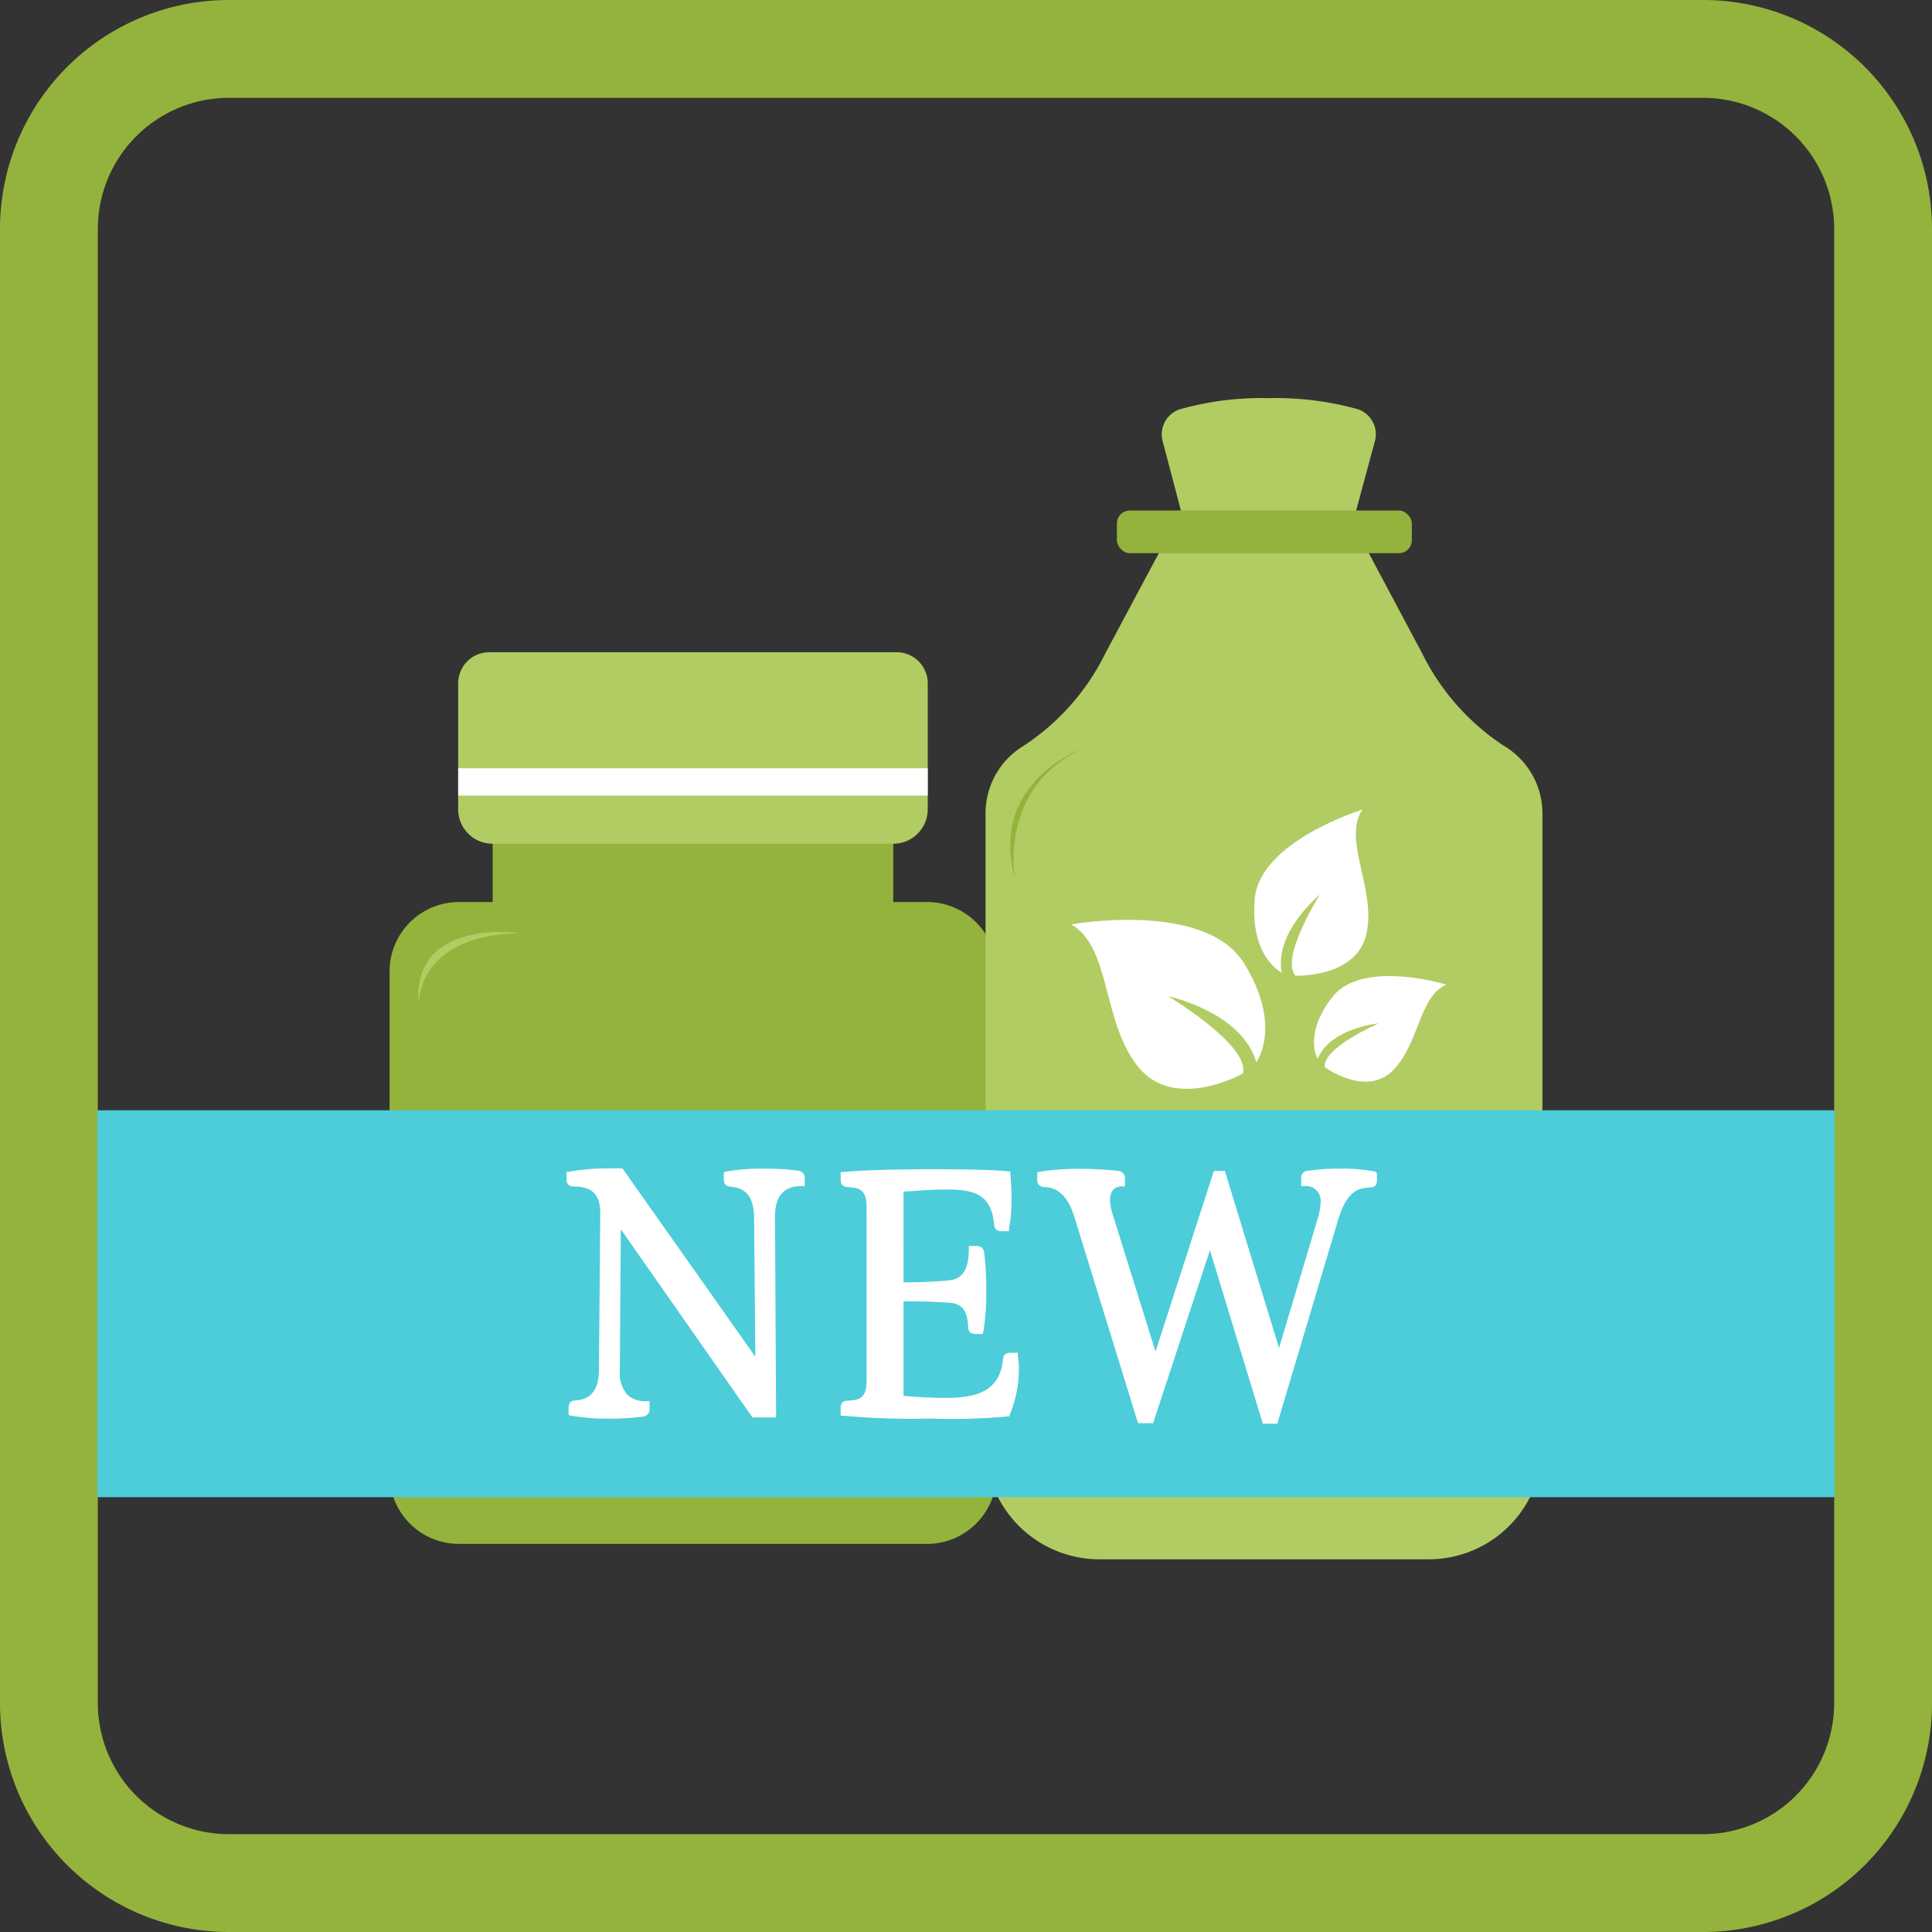 <svg xmlns="http://www.w3.org/2000/svg" viewBox="0 0 158 158"><rect x="0" y="0" width="158" height="158" fill="#333333" stroke="none"/><defs><style>.cls-1{fill:#94b33c;}.cls-2{fill:#b1cc62;}.cls-3{fill:#fff;}.cls-4{fill:#4ccdd9;}</style></defs><g id="Новинки"><path class="cls-1" d="M139.28,8A10.73,10.73,0,0,1,150,18.72V139.28A10.73,10.73,0,0,1,139.28,150H18.72A10.73,10.73,0,0,1,8,139.28V18.72A10.73,10.73,0,0,1,18.72,8H139.28m0-8H18.72A18.72,18.72,0,0,0,0,18.72V139.28A18.72,18.72,0,0,0,18.72,158H139.28A18.72,18.72,0,0,0,158,139.28V18.72A18.72,18.72,0,0,0,139.28,0Z"/><path class="cls-1" d="M40.29,63.61H73.05V74.4H40.29Z"/><path class="cls-2" d="M73.05,69H40.29a2.81,2.81,0,0,1-2.82-2.81V55.88A2.54,2.54,0,0,1,40,53.34H73.33a2.54,2.54,0,0,1,2.54,2.54V66.19A2.81,2.81,0,0,1,73.05,69Z"/><path class="cls-1" d="M75.82,126.26H37.53a5.67,5.67,0,0,1-5.67-5.67V79.44a5.67,5.67,0,0,1,5.67-5.67H75.82a5.67,5.67,0,0,1,5.67,5.67v41.15A5.67,5.67,0,0,1,75.82,126.26Z"/><path class="cls-3" d="M37.47,62.83h38.4v2.23H37.47Z"/><path class="cls-2" d="M42.5,76.3s-9-1.29-8.24,6C34.26,82.34,33.75,76.56,42.5,76.3Z"/><path class="cls-2" d="M123,61a19.19,19.19,0,0,1-6.69-7.56l-4.88-9.16H95.28l-4.89,9.16A19.11,19.11,0,0,1,83.7,61a6.44,6.44,0,0,0-3.1,5.51v51.7a9.31,9.31,0,0,0,9.3,9.31h26.95a9.3,9.3,0,0,0,9.29-9.31V66.48A6.42,6.42,0,0,0,123,61Z"/><path class="cls-3" d="M101.74,78.78c3.19,5.17,1,8.09,1,8.09-1.18-4.11-7.21-5.4-7.21-5.4s6.7,4,6.12,6.32c0,0-5.56,3.15-8.55-.52s-2.24-9.86-5.5-11.67C87.58,75.6,98.55,73.62,101.74,78.78Z"/><path class="cls-3" d="M102.61,73.54c-.39,4.77,2.21,6,2.21,6-.64-3.31,3.12-6.38,3.12-6.38s-3.28,5.18-2,6.63c0,0,5,.22,5.81-3.43s-2-7.72-.32-10.16C111.4,66.23,103,68.78,102.61,73.54Z"/><path class="cls-3" d="M109,81.49c-2.44,3.06-1.25,5.1-1.25,5.1,1.08-2.54,5-2.9,5-2.9s-4.6,2-4.41,3.58c0,0,3.32,2.45,5.52.32s2.19-6.15,4.42-7.06C118.36,80.53,111.48,78.42,109,81.49Z"/><path class="cls-2" d="M103.79,32.56a24.71,24.71,0,0,0-7.33.92,2.16,2.16,0,0,0-1.38,2.59l2.15,8.18h13l2.21-8.17a2.16,2.16,0,0,0-1.38-2.61A25,25,0,0,0,103.79,32.56Z"/><rect class="cls-1" x="91.34" y="41.75" width="24.12" height="3.49" rx="1.06"/><path class="cls-1" d="M88.64,61.17S80.8,63.88,83,71.84C83,71.84,81.59,64.37,88.64,61.17Z"/><rect class="cls-4" x="7.96" y="90.8" width="142.08" height="31.64"/><path class="cls-3" d="M65.26,95.74a20.42,20.42,0,0,0-2.76-.17,17.66,17.66,0,0,0-3.14.24l-.17.06v.5c0,.24,0,.64.56.68,1.27.09,1.9.89,1.92,2.48l.1,11.42L50.91,95.56l-.11,0a11.09,11.09,0,0,0-1.11,0,15.71,15.71,0,0,0-3.16.27l-.2,0v.52c0,.25,0,.64.56.69.88,0,2.2.13,2.2,2.13,0,0,0,.27-.11,12.88,0,1.59-.65,2.4-1.93,2.48-.55,0-.55.45-.55.69v.49l.17.06a17.72,17.72,0,0,0,3.14.25,20.23,20.23,0,0,0,2.76-.17.59.59,0,0,0,.55-.66v-.6h-.27a2.14,2.14,0,0,1-1.56-.54,2.73,2.73,0,0,1-.6-2l.08-11.52,10.69,15.28.08.11h1.93l-.09-16.39c0-1.7.71-2.53,2.16-2.53h.27v-.6A.58.58,0,0,0,65.26,95.74Z"/><path class="cls-3" d="M83.24,110.63h-.53c-.25,0-.63,0-.69.55-.26,2.76-2.43,3.14-4.72,3.14-1.48,0-2.87-.12-3.41-.17v-7.72h.87c1.21,0,2.53.08,2.91.11,1.28.09,1.44,1,1.51,2,0,.55.45.55.68.55h.5l.06-.18a20.55,20.55,0,0,0,.24-3.41,24.27,24.27,0,0,0-.17-3.05.58.58,0,0,0-.66-.55h-.6v.27c0,1.61-.5,2.41-1.56,2.53s-2.57.17-3.62.17h-.16V97.45c.54,0,1.93-.17,3.41-.17,2.12,0,3.77.21,4,2.86.05.55.45.55.68.55h.54l0-.21a12.27,12.27,0,0,0,.2-2.14A23,23,0,0,0,82.63,96V95.8l-.18,0c-.06,0-.79-.18-6.39-.18-2,0-5.61.06-7.07.23l-.24,0v.55c0,.24,0,.64.56.68.83.06,1.56.1,1.56,1.6v14.27c0,1.5-.73,1.55-1.57,1.6-.55,0-.55.45-.55.69v.54l.24,0a60.88,60.88,0,0,0,7.07.23,47.5,47.5,0,0,0,6.39-.18l.12,0,0-.11a10,10,0,0,0,.76-3.74,6.41,6.41,0,0,0-.09-1.09Z"/><path class="cls-3" d="M112.46,95.81a14.26,14.26,0,0,0-2.82-.24,18.36,18.36,0,0,0-2.68.17.58.58,0,0,0-.55.66V97h.27A1.2,1.2,0,0,1,108,98.34a5,5,0,0,1-.21,1.23l-3.19,10.67-4.43-14.48-.9,0L94.5,110.53,90.94,99.14a3.91,3.91,0,0,1-.16-1c0-.71.35-1.12,1-1.12H92v-.6a.58.58,0,0,0-.54-.66,27.15,27.15,0,0,0-3.19-.17,20.05,20.05,0,0,0-3.27.24l-.18.06v.5c0,.24,0,.64.56.69.75,0,1.83.34,2.47,2.4l5.22,16.91h1.23l4.65-14.14,4.27,14,.06.18h1.18l5-16.76c.76-2.44,1.77-2.5,2.59-2.56.56,0,.56-.44.56-.68v-.5Z"/></g></svg>